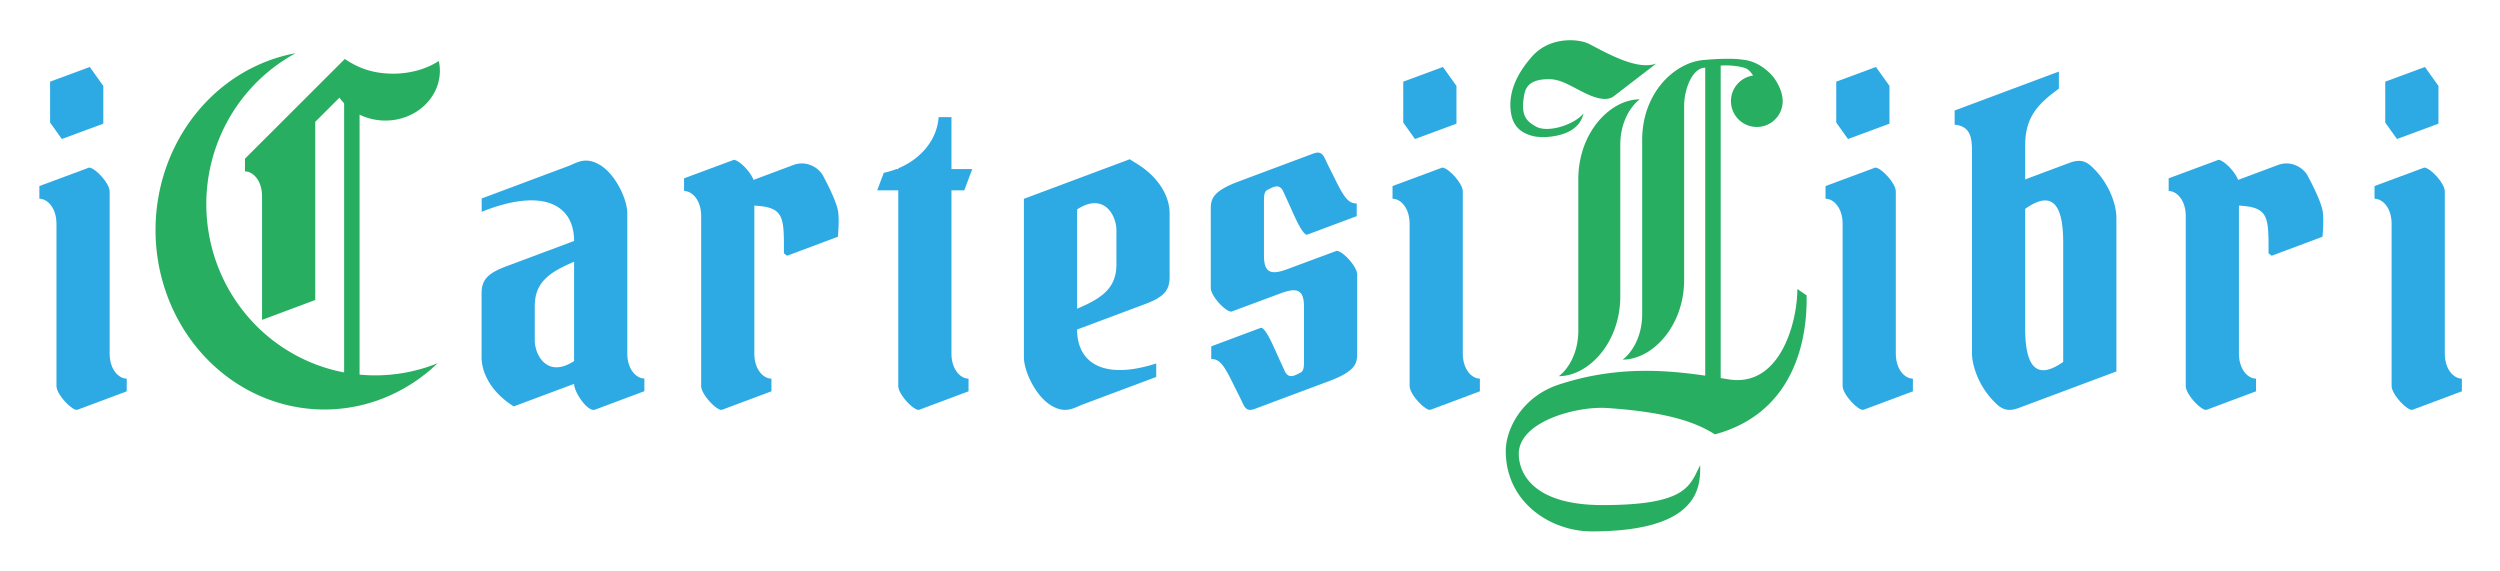 <svg xmlns="http://www.w3.org/2000/svg" xmlns:xlink="http://www.w3.org/1999/xlink" width="635" height="145"><g stroke-width="1.019" transform="matrix(.982 0 0 .981 3.107 -305.163)"><path fill="#27ae60" d="M73.309 324.847a43.69 46.467 0 0 0-36.243 45.788 43.69 46.467 0 0 0 43.69 46.466 43.69 46.467 0 0 0 29.275-11.976 43.69 44.32 0 0 1-16.142 3.138 43.69 44.32 0 0 1-4.045-.19v-67.315a15.15 15.15 0 0 0 6.66 1.53c7.791.001 14.108-5.776 14.107-12.901 0-.848-.092-1.693-.273-2.524-3.24 2.114-7.433 3.283-11.78 3.283-4.76 0-8.691-1.182-12.535-3.806l-25.826 25.826v3.283c2.035 0 4.42 2.28 4.42 6.525v31.922l13.758-5.148v-46.135l6.258-6.258c.366.522.774 1.011 1.21 1.473v69.678A43.69 44.32 0 0 1 50.2 363.943a43.69 44.32 0 0 1 23.11-39.096z"/><path id="a" fill="#2daae4" fill-opacity="1" stroke-linecap="round" stroke-linejoin="round" stroke-width="3.058" d="m20.057 328.412-10.264 3.803v10.594l3.035 4.256 10.729-3.975v-9.771zM7.02 359.246v3.284c2.035 0 4.42 2.279 4.42 6.525v41.955c0 2.255 4.217 6.609 5.425 6.156l12.752-4.773v-3.283c-2.035 0-4.42-2.28-4.42-6.526V360.63c0-2.114-3.707-6.074-5.296-6.172z"/><path fill="#2daae4" d="m143.798 354.086-22.372 8.376v3.45c15.75-6.32 23.902-1.923 23.902 7.556l-17.55 6.568c-4.857 1.817-6.38 3.528-6.38 7.021v16.526c0 3.95 2.384 8.986 8.32 12.72l15.61-5.843c0 2.138 3.5 7.392 5.426 6.672l12.752-4.774v-3.283c-2.035 0-4.42-2.28-4.42-6.525v-36.307c0-3.449-2.894-9.775-6.799-12.287-3.962-2.55-6.255-.706-8.489.13zm1.53 24.76v25.704c-6.837 4.526-10.172-1.424-10.172-5.393v-8.797c0-6.171 3.71-8.774 10.172-11.514zm143.717-26.538-27.37 10.244v41.06c0 3.45 2.895 9.776 6.8 12.288 3.962 2.549 6.254.705 8.488-.131l18.935-7.088v-3.502c-13.486 4.368-20.464-.032-20.464-8.791l17.55-6.568c4.857-1.818 6.38-3.528 6.38-7.022v-16.525c0-3.951-2.384-8.987-8.321-12.721zm-9.139 11.373c3.823-.05 5.7 4.04 5.7 7.018v8.796c0 6.172-3.711 8.775-10.172 11.514v-25.703c1.709-1.132 3.198-1.608 4.472-1.625zm-93.25-11.224-12.88 4.79v3.283c2.034 0 4.42 2.279 4.42 6.525v43.955c0 2.255 4.217 6.609 5.425 6.156l12.752-4.773v-3.283c-2.035 0-4.42-2.28-4.42-6.526v-38.273c7.788.408 7.658 2.947 7.658 12.34l.805.642 13.143-4.92s.46-4.636 0-6.884c-.626-3.058-3.68-8.61-3.68-8.61-.895-2.094-4.167-4.458-7.844-3.082l-10.297 3.854c-.791-2.167-3.714-5.11-5.082-5.194zm52.965-11.058a18.884 15.804 0 0 1-10.441 13.258v.185h-.467a18.884 15.804 0 0 1-3.283.979l-1.698 4.53h5.448v50.659c0 2.255 4.217 6.609 5.425 6.156l12.752-4.773v-3.283c-2.035 0-4.42-2.28-4.42-6.526v-42.232h3.32l2.063-5.51h-5.382V341.4zm331.035 11.058-12.88 4.79v3.283c2.034 0 4.42 2.279 4.42 6.525v43.955c0 2.255 4.217 6.609 5.425 6.156l12.752-4.773v-3.283c-2.035 0-4.42-2.28-4.42-6.526v-38.273c7.788.408 7.658 2.947 7.658 12.34l.805.642 13.143-4.92s.46-4.636 0-6.884c-.626-3.058-3.68-8.61-3.68-8.61-.895-2.094-4.167-4.458-7.844-3.082l-10.297 3.854c-.791-2.167-3.714-5.11-5.082-5.194zm-232.785-1.863c-.422-.038-.91.078-1.506.3l-19.119 7.157c-7.194 2.693-7.234 4.81-7.234 7.463v20.09c0 2.113 3.708 6.07 5.297 6.17l12.88-4.787c4.475-1.663 5.936-.625 5.936 3.62v14.08c0 1.432-.097 2.44-.883 2.848-.813.422-1.626.898-2.44.914-.424.01-1.15-.184-1.626-1.226l-1.748-3.828c-.937-2.051-3.335-7.87-4.543-7.418l-12.752 4.773v3.283c2.035 0 3.159 1.214 5.81 6.715.56 1.161 1.443 2.801 2.336 4.752.833 1.819 1.66 1.986 3.25 1.39l19.12-7.155c7.194-2.693 7.234-4.81 7.234-7.463v-20.09c0-2.114-3.708-6.07-5.297-6.17l-12.88 4.787c-4.475 1.663-5.936.625-5.936-3.621v-14.08c0-1.431.096-2.44.882-2.848.813-.421 1.627-.897 2.44-.914.424-.009 1.15.185 1.627 1.227l1.748 3.828c.936 2.05 3.334 7.87 4.543 7.418l12.752-4.774v-3.283c-2.035 0-3.16-1.213-5.81-6.715-.56-1.16-1.444-2.8-2.337-4.752-.52-1.136-1.04-1.628-1.744-1.691zm191.508-21-26.963 10.094v3.678c4.298.364 4.488 3.731 4.488 7.088v52.049c0 3.118 1.675 8.88 6.487 13.298 1.879 1.726 3.592 1.654 5.724.856l11.38-4.26 13.757-5.15V367.42c0-3.119-1.675-8.883-6.486-13.301-1.178-1.082-2.29-1.455-3.479-1.389-.713.04-1.454.238-2.254.537l-11.37 4.258v-8.88c0-7.284 3.361-10.735 8.716-14.614zm-3.402 33.381c3.55.153 4.517 5.087 4.517 10.871v30.928c-7.97 5.648-9.832-.7-9.832-8.697v-30.93c2.206-1.562 3.956-2.23 5.315-2.172z"/><path fill="#27ae60" d="M403.34 321.494c-3.246-.077-7.266.882-10.174 4.143-3.41 3.824-6.271 8.801-5.557 14.27.335 2.56 1.37 5.171 5.43 6.312 2.844.799 7.702.212 10.354-1.516 1.71-1.115 2.64-2.545 3.03-4.293-2.108 2.794-9.163 5.284-12.405 3.379-2.239-1.315-4.041-2.68-2.873-8.43.45-2.221 2.01-3.787 6.314-3.787 2.695 0 4.736 1.221 8.082 2.967 2.424 1.265 6.434 3.205 8.71 1.451l10.987-8.459c-4.662 1.71-11.587-2.027-17.299-5.05-.983-.521-2.652-.94-4.6-.987zm34.146 5.117c-7.544.63-15.892 8.532-15.892 20.715v45.07c0 6.018-2.774 10.09-5.035 11.787 7.57 0 15.892-8.531 15.892-20.714v-45.073c0-4.061 2.058-9.785 5.451-9.785v79.727c-11.572-1.69-23.83-2.274-37.775 2.281-9.734 3.18-13.816 11.68-13.816 17.211 0 13.392 11.678 20.832 22.222 20.832 28.566 0 28.069-12.146 28.069-17.166-2.698 5.348-3.412 10.354-25.254 10.354-18.272 0-21.672-8.512-21.672-13.258 0-8.395 14.982-12.428 22.935-11.87 10.876.765 20.914 2.351 27.78 6.819 24.554-6.616 23.738-32.227 23.738-35.986l-2.399-1.643c0 8.628-4.468 25.674-17.931 23.36-.628-.109-1.266-.205-1.897-.31v-80.911c2.32-.127 4.58.08 6.315.65.753.247 1.458.952 2.064 1.932a6.692 6.692 0 1 0 7.66 6.62c0-2.67-1.692-5.642-3.283-7.198-2-1.958-4.27-3.134-6.441-3.444-1.55-.221-2.465-.317-4.54-.316-2.418 0-4.597.183-6.19.316zm-16.52 10.182c-7.57 0-15.892 8.531-15.892 20.715v39.181c0 6.018-2.773 10.09-5.035 11.787 7.57 0 15.893-8.531 15.893-20.714V348.58c0-6.018 2.773-10.09 5.035-11.787z" color="#000" font-family="sans-serif" font-weight="400" overflow="visible" style="line-height:normal;font-variant-ligatures:normal;font-variant-position:normal;font-variant-caps:normal;font-variant-numeric:normal;font-variant-alternates:normal;font-variant-east-asian:normal;font-feature-settings:normal;font-variation-settings:normal;text-indent:0;text-align:start;text-decoration-line:none;text-decoration-style:solid;text-decoration-color:#000;text-transform:none;text-orientation:mixed;white-space:normal;shape-padding:0;shape-margin:0;inline-size:0;isolation:auto;mix-blend-mode:normal;solid-color:#000;solid-opacity:1"/><use xlink:href="#a" width="100%" height="100%" fill="#2daae4" stroke-width="1.039" transform="translate(350)"/><use xlink:href="#a" width="100%" height="100%" fill="#2daae4" stroke-width="1.039" transform="translate(462)"/><use xlink:href="#a" width="100%" height="100%" fill="#2daae4" stroke-width="1.039" transform="translate(604)"/></g></svg>